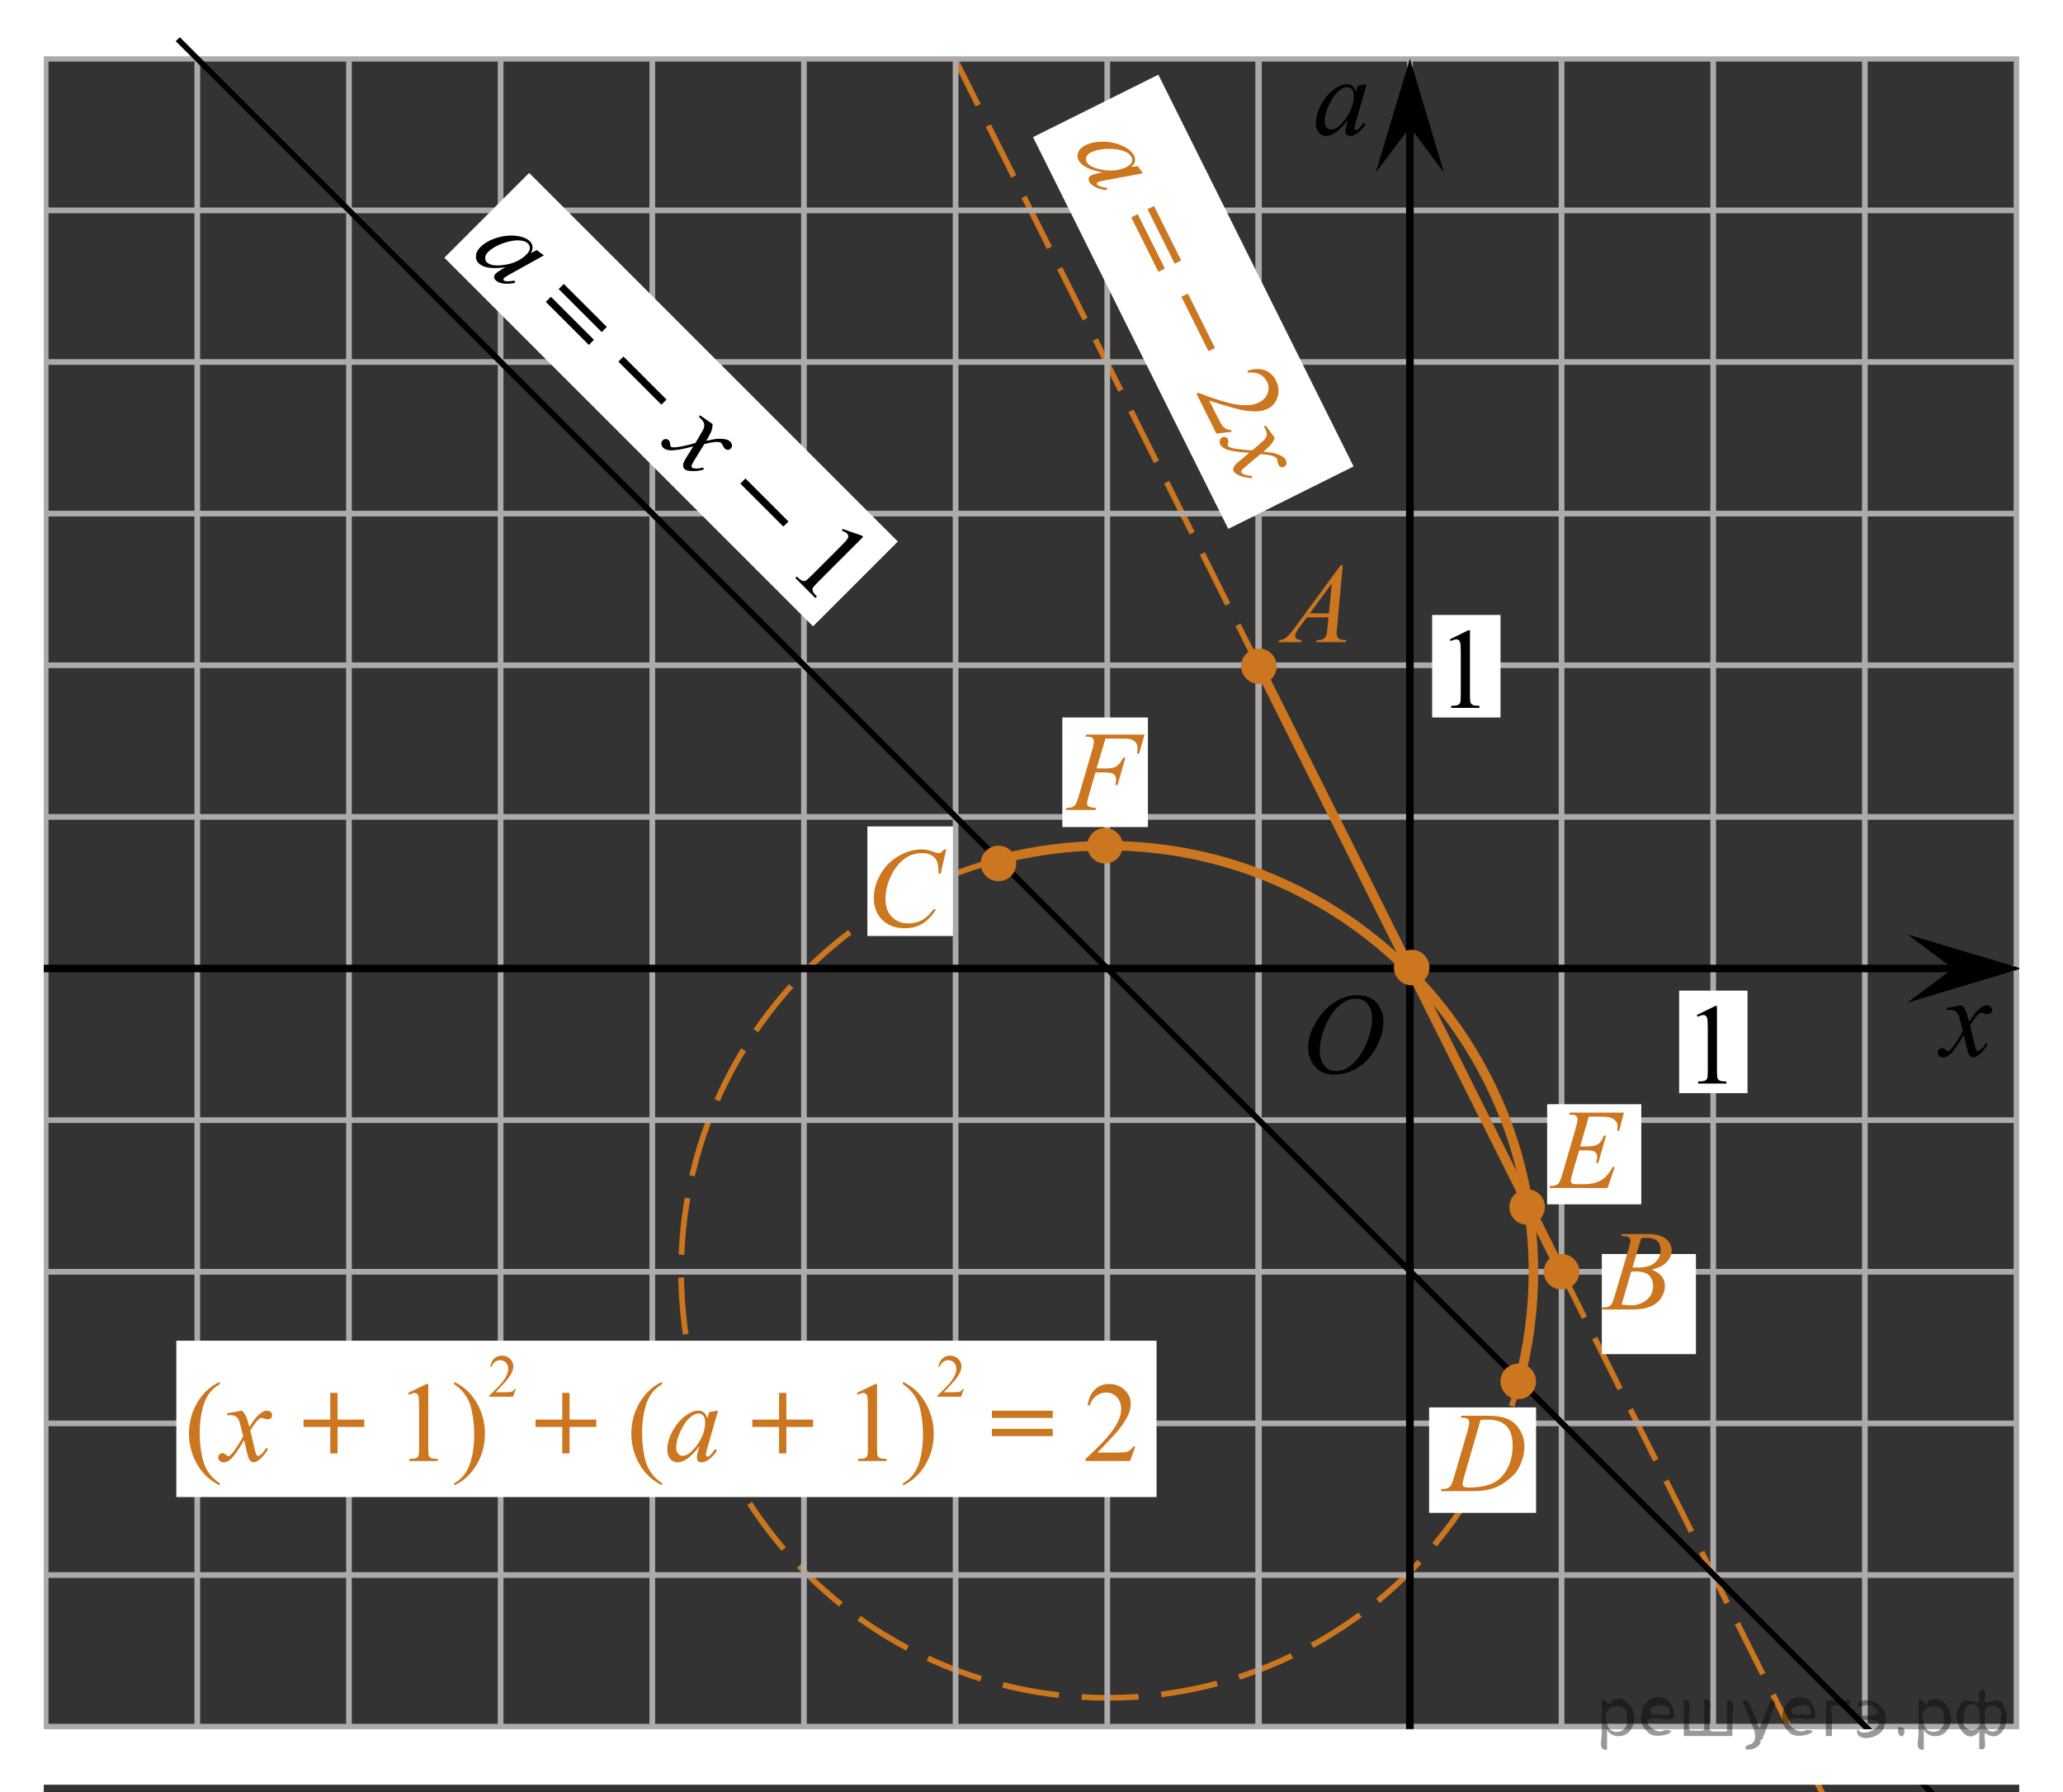 <?xml version="1.0" encoding="utf-8"?>
<!-- Generator: Adobe Illustrator 16.0.0, SVG Export Plug-In . SVG Version: 6.00 Build 0)  -->
<!DOCTYPE svg PUBLIC "-//W3C//DTD SVG 1.1//EN" "http://www.w3.org/Graphics/SVG/1.1/DTD/svg11.dtd">
<svg version="1.1" id="Слой_1" xmlns="http://www.w3.org/2000/svg" xmlns:xlink="http://www.w3.org/1999/xlink" x="0px" y="0px"
	 width="271.606px" height="235.997px" viewBox="55.722 -26.196 271.606 235.997"
	 enable-background="new 55.722 -26.196 271.606 235.997" xml:space="preserve">
<rect x="55.722" y="-26.196" width="271.606" height="235.997" fill="#333333" stroke="none"/>
<circle fill="none" stroke="#CC761F" stroke-width="0.75" stroke-miterlimit="10" stroke-dasharray="7.5,3" cx="201.5" cy="141.272" r="56.106"/>
<line fill="none" stroke="#CC761F" stroke-width="0.75" stroke-miterlimit="10" stroke-dasharray="7.5,3" x1="171.754" y1="-37.835" x2="310.932" y2="240.51"/>
<g>
	<g>
		<line fill="none" stroke="#ADAAAA" stroke-width="0.75" stroke-miterlimit="10" x1="-1.1" y1="-18.462" x2="446.6" y2="-18.462"/>
		<line fill="none" stroke="#ADAAAA" stroke-width="0.75" stroke-miterlimit="10" x1="-1.1" y1="1.505" x2="446.6" y2="1.505"/>
		<line fill="none" stroke="#ADAAAA" stroke-width="0.75" stroke-miterlimit="10" x1="-1.1" y1="21.473" x2="446.6" y2="21.473"/>
		<line fill="none" stroke="#ADAAAA" stroke-width="0.75" stroke-miterlimit="10" x1="-1.1" y1="41.438" x2="446.6" y2="41.438"/>
		<line fill="none" stroke="#ADAAAA" stroke-width="0.75" stroke-miterlimit="10" x1="-1.1" y1="61.404" x2="446.6" y2="61.404"/>
		<line fill="none" stroke="#ADAAAA" stroke-width="0.75" stroke-miterlimit="10" x1="-1.1" y1="81.372" x2="446.6" y2="81.372"/>
		<line fill="none" stroke="#ADAAAA" stroke-width="0.75" stroke-miterlimit="10" x1="-1.1" y1="101.337" x2="446.6" y2="101.337"/>
		<line fill="none" stroke="#ADAAAA" stroke-width="0.75" stroke-miterlimit="10" x1="-1.1" y1="121.306" x2="446.6" y2="121.306"/>
		<line fill="none" stroke="#ADAAAA" stroke-width="0.75" stroke-miterlimit="10" x1="-1.1" y1="141.272" x2="446.6" y2="141.272"/>
		<line fill="none" stroke="#ADAAAA" stroke-width="0.75" stroke-miterlimit="10" x1="-1.1" y1="161.237" x2="446.6" y2="161.237"/>
		<line fill="none" stroke="#ADAAAA" stroke-width="0.75" stroke-miterlimit="10" x1="-1.1" y1="181.206" x2="446.6" y2="181.206"/>
		<line fill="none" stroke="#ADAAAA" stroke-width="0.75" stroke-miterlimit="10" x1="-1.1" y1="201.17" x2="446.6" y2="201.17"/>
	</g>
	<g>
		<line fill="none" stroke="#ADAAAA" stroke-width="0.75" stroke-miterlimit="10" x1="1.834" y1="207.72" x2="1.834" y2="-23.962"/>
		<line fill="none" stroke="#ADAAAA" stroke-width="0.75" stroke-miterlimit="10" x1="21.8" y1="207.72" x2="21.8" y2="-23.962"/>
		
			<line fill="none" stroke="#ADAAAA" stroke-width="0.75" stroke-miterlimit="10" x1="41.768" y1="207.72" x2="41.768" y2="-23.962"/>
		
			<line fill="none" stroke="#ADAAAA" stroke-width="0.75" stroke-miterlimit="10" x1="61.733" y1="207.72" x2="61.733" y2="-23.962"/>
		
			<line fill="none" stroke="#ADAAAA" stroke-width="0.75" stroke-miterlimit="10" x1="81.699" y1="207.72" x2="81.699" y2="-23.962"/>
		
			<line fill="none" stroke="#ADAAAA" stroke-width="0.75" stroke-miterlimit="10" x1="101.667" y1="207.72" x2="101.667" y2="-23.962"/>
		
			<line fill="none" stroke="#ADAAAA" stroke-width="0.75" stroke-miterlimit="10" x1="121.633" y1="207.72" x2="121.633" y2="-23.962"/>
		
			<line fill="none" stroke="#ADAAAA" stroke-width="0.75" stroke-miterlimit="10" x1="141.601" y1="207.72" x2="141.601" y2="-23.962"/>
		
			<line fill="none" stroke="#ADAAAA" stroke-width="0.75" stroke-miterlimit="10" x1="161.566" y1="207.72" x2="161.566" y2="-23.962"/>
		
			<line fill="none" stroke="#ADAAAA" stroke-width="0.75" stroke-miterlimit="10" x1="181.532" y1="207.72" x2="181.532" y2="-23.962"/>
		<line fill="none" stroke="#ADAAAA" stroke-width="0.75" stroke-miterlimit="10" x1="201.5" y1="207.72" x2="201.5" y2="-23.962"/>
		
			<line fill="none" stroke="#ADAAAA" stroke-width="0.75" stroke-miterlimit="10" x1="221.467" y1="207.72" x2="221.467" y2="-23.962"/>
		<g>
			
				<line fill="none" stroke="#ADAAAA" stroke-width="0.75" stroke-miterlimit="10" x1="221.375" y1="208.368" x2="221.375" y2="-23.315"/>
			
				<line fill="none" stroke="#ADAAAA" stroke-width="0.75" stroke-miterlimit="10" x1="241.342" y1="208.368" x2="241.342" y2="-23.315"/>
			
				<line fill="none" stroke="#ADAAAA" stroke-width="0.75" stroke-miterlimit="10" x1="261.311" y1="208.368" x2="261.311" y2="-23.315"/>
			
				<line fill="none" stroke="#ADAAAA" stroke-width="0.75" stroke-miterlimit="10" x1="281.275" y1="208.368" x2="281.275" y2="-23.315"/>
			
				<line fill="none" stroke="#ADAAAA" stroke-width="0.75" stroke-miterlimit="10" x1="301.241" y1="208.368" x2="301.241" y2="-23.315"/>
			
				<line fill="none" stroke="#ADAAAA" stroke-width="0.75" stroke-miterlimit="10" x1="321.209" y1="208.368" x2="321.209" y2="-23.315"/>
			
				<line fill="none" stroke="#ADAAAA" stroke-width="0.75" stroke-miterlimit="10" x1="341.176" y1="208.368" x2="341.176" y2="-23.315"/>
			
				<line fill="none" stroke="#ADAAAA" stroke-width="0.75" stroke-miterlimit="10" x1="361.141" y1="208.368" x2="361.141" y2="-23.315"/>
			
				<line fill="none" stroke="#ADAAAA" stroke-width="0.75" stroke-miterlimit="10" x1="381.11" y1="208.368" x2="381.11" y2="-23.315"/>
			
				<line fill="none" stroke="#ADAAAA" stroke-width="0.75" stroke-miterlimit="10" x1="401.077" y1="208.368" x2="401.077" y2="-23.315"/>
			
				<line fill="none" stroke="#ADAAAA" stroke-width="0.75" stroke-miterlimit="10" x1="421.043" y1="208.368" x2="421.043" y2="-23.315"/>
			
				<line fill="none" stroke="#ADAAAA" stroke-width="0.75" stroke-miterlimit="10" x1="441.008" y1="208.368" x2="441.008" y2="-23.315"/>
		</g>
	</g>
</g>
<rect x="259.413" y="119.208" fill="#FFFFFF" width="12.393" height="13.183"/>
<line fill="none" stroke="#000000" stroke-miterlimit="10" x1="1.65" y1="101.337" x2="313.333" y2="101.337"/>
<line fill="none" stroke="#000000" stroke-miterlimit="10" x1="241.342" y1="201.502" x2="241.342" y2="-10.451"/>
<line fill="none" x1="-424.6" y1="109.143" x2="-424.233" y2="109.143"/>
<rect x="169.917" y="82.628" fill="#FFFFFF" width="11.272" height="14.43"/>
<rect x="183.966" y="4.338" transform="matrix(-0.446 -0.895 0.895 -0.446 295.597 210.029)" fill="#FFFFFF" width="57.635" height="18.434"/>
<rect x="244.271" y="54.781" fill="#FFFFFF" width="9" height="13.5"/>
<polygon points="312.84,101.337 306.834,96.837 321.846,101.337 306.834,105.837 "/>
<polygon points="241.342,-9.458 236.842,-3.453 241.342,-18.464 245.842,-3.453 "/>
<g>
	<g>
		<g>
			<g>
				<defs>
					<rect id="SVGID_1_" x="224.997" y="101.337" width="16.438" height="17.871"/>
				</defs>
				<clipPath id="SVGID_2_">
					<use xlink:href="#SVGID_1_"  overflow="visible"/>
				</clipPath>
				<g clip-path="url(#SVGID_2_)">
					<path d="M234.474,104.845c0.662,0,1.248,0.145,1.758,0.433c0.511,0.287,0.91,0.714,1.199,1.276s0.437,1.147,0.437,1.753
						c0,1.072-0.312,2.198-0.933,3.378c-0.621,1.18-1.433,2.078-2.433,2.697c-1,0.62-2.035,0.932-3.104,0.932
						c-0.771,0-1.414-0.172-1.933-0.515c-0.518-0.342-0.899-0.793-1.147-1.354c-0.248-0.562-0.371-1.104-0.371-1.633
						c0-0.937,0.228-1.858,0.675-2.771c0.446-0.913,0.982-1.676,1.605-2.289c0.623-0.612,1.288-1.084,1.993-1.414
						C232.929,105.01,233.679,104.845,234.474,104.845z M234.224,105.318c-0.49,0-0.972,0.122-1.438,0.366
						c-0.466,0.244-0.934,0.643-1.395,1.195c-0.461,0.554-0.876,1.279-1.244,2.176c-0.451,1.104-0.677,2.145-0.677,3.123
						c0,0.698,0.179,1.317,0.536,1.856c0.358,0.539,0.908,0.81,1.646,0.81c0.446,0,0.887-0.111,1.313-0.332
						c0.43-0.223,0.875-0.602,1.343-1.138c0.584-0.675,1.073-1.535,1.476-2.581c0.396-1.046,0.596-2.021,0.596-2.928
						c0-0.669-0.18-1.262-0.537-1.776C235.483,105.576,234.944,105.318,234.224,105.318z"/>
				</g>
			</g>
		</g>
	</g>
</g>
<rect x="243.872" y="159.131" fill="#FFFFFF" width="14.084" height="13.887"/>
<g>
	<g>
		<g>
			<g>
				<defs>
					<rect id="SVGID_3_" x="243.991" y="53.286" width="9.53" height="16.49"/>
				</defs>
				<clipPath id="SVGID_4_">
					<use xlink:href="#SVGID_3_"  overflow="visible"/>
				</clipPath>
				<g clip-path="url(#SVGID_4_)">
					<path d="M246.597,57.997l2.412-1.188h0.241v8.452c0,0.561,0.023,0.911,0.07,1.048c0.045,0.138,0.144,0.244,0.289,0.317
						c0.145,0.072,0.44,0.114,0.891,0.125v0.271h-3.729v-0.27c0.47-0.012,0.771-0.053,0.906-0.122
						c0.138-0.071,0.229-0.167,0.285-0.288c0.053-0.121,0.079-0.481,0.079-1.082v-5.403c0-0.729-0.022-1.196-0.071-1.403
						c-0.035-0.155-0.099-0.271-0.188-0.347c-0.09-0.076-0.197-0.111-0.326-0.111c-0.18,0-0.432,0.077-0.752,0.229L246.597,57.997z"
						/>
				</g>
			</g>
		</g>
	</g>
</g>
<g>
	<g>
		<g>
			<g>
				<defs>
					<rect id="SVGID_5_" x="308.161" y="103.246" width="12.359" height="13.73"/>
				</defs>
				<clipPath id="SVGID_6_">
					<use xlink:href="#SVGID_5_"  overflow="visible"/>
				</clipPath>
				<g clip-path="url(#SVGID_6_)">
					<path d="M313.995,106.19c0.24,0.256,0.422,0.512,0.545,0.768c0.09,0.179,0.234,0.644,0.436,1.396l0.65-0.976
						c0.172-0.233,0.381-0.461,0.627-0.675c0.246-0.214,0.461-0.357,0.648-0.438c0.115-0.051,0.248-0.074,0.391-0.074
						c0.213,0,0.381,0.057,0.506,0.17c0.125,0.113,0.189,0.251,0.189,0.413c0,0.187-0.037,0.313-0.109,0.384
						c-0.139,0.123-0.295,0.187-0.473,0.187c-0.105,0-0.215-0.022-0.332-0.066c-0.23-0.079-0.391-0.118-0.465-0.118
						c-0.117,0-0.262,0.068-0.424,0.206c-0.307,0.256-0.67,0.75-1.092,1.482l0.605,2.538c0.094,0.389,0.172,0.619,0.234,0.695
						c0.064,0.076,0.129,0.113,0.191,0.113c0.104,0,0.225-0.057,0.363-0.17c0.27-0.227,0.5-0.521,0.689-0.885l0.258,0.133
						c-0.311,0.58-0.699,1.063-1.182,1.445c-0.27,0.217-0.498,0.322-0.686,0.322c-0.275,0-0.494-0.152-0.656-0.465
						c-0.105-0.189-0.318-1.018-0.645-2.477c-0.768,1.333-1.381,2.188-1.844,2.573c-0.301,0.244-0.59,0.367-0.871,0.367
						c-0.195,0-0.375-0.068-0.539-0.213c-0.115-0.105-0.176-0.254-0.176-0.436c0-0.162,0.055-0.297,0.162-0.406
						c0.107-0.107,0.24-0.162,0.398-0.162c0.152,0,0.32,0.08,0.502,0.236c0.127,0.111,0.227,0.17,0.295,0.17
						c0.059,0,0.135-0.039,0.229-0.117c0.23-0.188,0.545-0.59,0.943-1.211c0.395-0.619,0.66-1.066,0.783-1.341
						c-0.309-1.195-0.475-1.827-0.494-1.896c-0.113-0.317-0.266-0.546-0.443-0.679c-0.182-0.133-0.449-0.199-0.805-0.199
						c-0.113,0-0.242,0.005-0.395,0.017v-0.268L313.995,106.19z"/>
				</g>
			</g>
		</g>
	</g>
</g>
<rect x="55.722" y="-31.472" fill="#FFFFFF" width="5.762" height="241.273"/>
<rect x="321.565" y="-28.833" fill="#FFFFFF" width="5.764" height="241.273"/>
<rect x="13.813" y="-26.196" fill="#FFFFFF" width="310.672" height="7.42"/>
<line fill="none" stroke="#000000" stroke-width="0.75" stroke-miterlimit="10" stroke-dasharray="7.5,3" x1="-97.802" y1="228.499" x2="-57.658" y2="228.499"/>
<line fill="none" stroke="#000000" stroke-width="0.75" stroke-miterlimit="10" x1="333.661" y1="233.499" x2="109.275" y2="9.11"/>
<rect x="78.937" y="150.349" fill="#FFFFFF" width="129.05" height="20.588"/>
<line fill="none" stroke="#000000" stroke-width="0.75" stroke-miterlimit="10" x1="303.513" y1="203.35" x2="79.127" y2="-21.038"/>
<path fill="none" stroke="#CC761F" stroke-width="1.25" stroke-miterlimit="10" d="M187.176,87.01
	c4.573-1.204,9.374-1.845,14.324-1.845c30.986,0,56.106,25.12,56.106,56.106c0,4.951-0.642,9.752-1.846,14.325"/>
<circle fill="#CC761F" cx="255.61" cy="155.708" r="2.339"/>
<circle fill="#CC761F" cx="187.176" cy="87.504" r="2.339"/>
<line fill="none" stroke="#CC761F" stroke-width="1.25" stroke-miterlimit="10" x1="221.375" y1="61.404" x2="261.311" y2="141.272"/>
<circle fill="#CC761F" cx="261.311" cy="141.272" r="2.339"/>
<circle fill="#CC761F" cx="221.467" cy="61.531" r="2.339"/>
<circle fill="#CC761F" cx="241.575" cy="101.208" r="2.339"/>
<circle fill="#CC761F" cx="256.777" cy="132.74" r="2.339"/>
<rect x="276.791" y="104.249" fill="#FFFFFF" width="9" height="13.5"/>
<g>
	<g>
		<g>
			<g>
				<defs>
					<rect id="SVGID_7_" x="276.51" y="102.754" width="9.53" height="16.491"/>
				</defs>
				<clipPath id="SVGID_8_">
					<use xlink:href="#SVGID_7_"  overflow="visible"/>
				</clipPath>
				<g clip-path="url(#SVGID_8_)">
					<path d="M279.117,107.465l2.412-1.188h0.241v8.452c0,0.561,0.023,0.911,0.07,1.048c0.045,0.138,0.144,0.244,0.289,0.317
						c0.145,0.072,0.44,0.114,0.891,0.125v0.271h-3.729v-0.27c0.47-0.012,0.771-0.053,0.906-0.122
						c0.138-0.071,0.229-0.167,0.285-0.288c0.053-0.121,0.079-0.481,0.079-1.082v-5.403c0-0.729-0.022-1.196-0.071-1.403
						c-0.035-0.155-0.099-0.271-0.188-0.347c-0.09-0.076-0.197-0.111-0.326-0.111c-0.18,0-0.432,0.077-0.752,0.229L279.117,107.465z
						"/>
				</g>
			</g>
		</g>
	</g>
</g>
<g>
	<path d="M235.652-15.101l-1.429,4.966l-0.16,0.667c-0.016,0.063-0.022,0.117-0.022,0.161c0,0.078,0.024,0.146,0.073,0.205
		c0.039,0.044,0.088,0.066,0.146,0.066c0.063,0,0.146-0.039,0.249-0.117c0.19-0.142,0.444-0.435,0.762-0.879l0.249,0.176
		c-0.337,0.508-0.684,0.895-1.04,1.161c-0.356,0.266-0.687,0.399-0.989,0.399c-0.209,0-0.367-0.053-0.473-0.157
		c-0.104-0.105-0.156-0.258-0.156-0.458c0-0.239,0.053-0.554,0.16-0.945l0.154-0.549c-0.64,0.835-1.229,1.418-1.766,1.75
		c-0.385,0.239-0.764,0.359-1.135,0.359c-0.356,0-0.664-0.148-0.923-0.443c-0.259-0.295-0.388-0.702-0.388-1.219
		c0-0.776,0.232-1.595,0.699-2.458c0.466-0.861,1.059-1.551,1.775-2.069c0.563-0.41,1.092-0.615,1.59-0.615
		c0.298,0,0.545,0.078,0.744,0.234c0.197,0.156,0.348,0.415,0.449,0.776l0.264-0.835L235.652-15.101z M233.044-14.72
		c-0.313,0-0.645,0.146-0.996,0.439c-0.498,0.415-0.94,1.03-1.329,1.846s-0.582,1.553-0.582,2.212c0,0.332,0.082,0.595,0.248,0.788
		s0.357,0.289,0.572,0.289c0.531,0,1.11-0.393,1.735-1.179c0.835-1.045,1.253-2.117,1.253-3.215c0-0.415-0.081-0.715-0.242-0.901
		S233.323-14.72,233.044-14.72z"/>
</g>
<g>
	<path fill="#CC761F" d="M206.186-3.371l-5.082,0.938l-0.668,0.153c-0.063,0.015-0.115,0.032-0.154,0.052
		c-0.069,0.035-0.12,0.088-0.15,0.157c-0.021,0.055-0.02,0.108,0.007,0.16c0.028,0.057,0.099,0.114,0.216,0.171
		c0.211,0.107,0.586,0.204,1.127,0.289l-0.047,0.302c-0.605-0.074-1.106-0.212-1.504-0.412c-0.396-0.201-0.663-0.438-0.799-0.707
		c-0.094-0.188-0.116-0.353-0.069-0.494c0.048-0.141,0.16-0.256,0.34-0.345c0.214-0.106,0.52-0.198,0.918-0.278l0.56-0.106
		c-1.033-0.199-1.818-0.466-2.354-0.799c-0.387-0.238-0.663-0.523-0.828-0.855c-0.159-0.319-0.164-0.66-0.016-1.023
		c0.149-0.363,0.455-0.661,0.918-0.892c0.695-0.347,1.531-0.504,2.512-0.471c0.979,0.033,1.859,0.255,2.645,0.666
		c0.617,0.319,1.037,0.703,1.26,1.148c0.133,0.267,0.172,0.522,0.122,0.77c-0.053,0.246-0.218,0.496-0.495,0.75l0.866-0.138
		L206.186-3.371z M204.682-5.534c-0.14-0.28-0.419-0.513-0.838-0.696c-0.595-0.26-1.343-0.382-2.245-0.366
		c-0.903,0.018-1.649,0.172-2.24,0.466c-0.298,0.148-0.494,0.339-0.594,0.574c-0.098,0.234-0.099,0.448-0.003,0.641
		c0.237,0.476,0.847,0.819,1.83,1.027c1.307,0.281,2.452,0.177,3.436-0.313c0.371-0.186,0.604-0.392,0.698-0.618
		C204.82-5.047,204.806-5.286,204.682-5.534z"/>
	<path fill="#CC761F" d="M207.653,0.93l3.576,7.171l-0.853,0.425l-3.575-7.171L207.653,0.93z M205.51,1.999l3.575,7.171
		l-0.853,0.426l-3.576-7.172L205.51,1.999z"/>
	
		<rect x="209.423" y="15.791" transform="matrix(-0.446 -0.895 0.895 -0.446 294.101 214.532)" fill="#CC761F" width="8.013" height="0.953"/>
	<path fill="#CC761F" d="M217.886,30.667l-2.021,0.23l-2.615-5.243l0.243-0.121c2.175,0.841,3.866,1.354,5.071,1.539
		s2.178,0.093,2.916-0.274c0.563-0.281,0.94-0.686,1.131-1.212s0.166-1.029-0.073-1.509c-0.219-0.438-0.542-0.767-0.97-0.987
		c-0.43-0.22-0.933-0.289-1.508-0.209l-0.121-0.243c0.861-0.294,1.623-0.321,2.281-0.086c0.657,0.237,1.155,0.694,1.493,1.372
		c0.359,0.721,0.428,1.438,0.205,2.151c-0.222,0.715-0.647,1.228-1.277,1.541c-0.45,0.225-0.952,0.344-1.507,0.359
		c-0.869,0.029-1.88-0.121-3.033-0.452c-1.73-0.495-2.786-0.818-3.166-0.966l1.156,2.318c0.236,0.473,0.418,0.795,0.548,0.969
		c0.13,0.172,0.286,0.308,0.47,0.408c0.184,0.098,0.402,0.156,0.656,0.172L217.886,30.667z"/>
	<path fill="#CC761F" d="M223.545,31.447c-0.121,0.328-0.268,0.604-0.439,0.826c-0.118,0.156-0.467,0.491-1.047,1.004l1.153,0.146
		c0.286,0.048,0.579,0.134,0.878,0.259c0.299,0.122,0.523,0.25,0.677,0.382c0.097,0.083,0.177,0.188,0.239,0.314
		c0.094,0.188,0.117,0.362,0.073,0.524c-0.045,0.161-0.14,0.277-0.284,0.35c-0.166,0.083-0.296,0.106-0.39,0.072
		c-0.171-0.068-0.294-0.181-0.372-0.338c-0.047-0.093-0.076-0.2-0.089-0.324c-0.032-0.241-0.066-0.396-0.101-0.465
		c-0.053-0.105-0.177-0.2-0.37-0.283c-0.362-0.157-0.964-0.262-1.801-0.313l-1.987,1.662c-0.305,0.255-0.476,0.428-0.515,0.519
		c-0.04,0.091-0.046,0.164-0.018,0.222c0.046,0.091,0.149,0.173,0.312,0.246c0.32,0.14,0.686,0.215,1.094,0.223l-0.004,0.289
		c-0.652-0.019-1.256-0.154-1.808-0.408c-0.312-0.145-0.51-0.3-0.592-0.466c-0.123-0.245-0.081-0.508,0.121-0.789
		c0.126-0.178,0.766-0.732,1.919-1.668c-1.524-0.092-2.56-0.259-3.105-0.499c-0.352-0.158-0.589-0.361-0.713-0.609
		c-0.087-0.175-0.103-0.366-0.048-0.574c0.043-0.152,0.146-0.269,0.308-0.35c0.145-0.071,0.288-0.084,0.432-0.035
		c0.145,0.048,0.252,0.142,0.322,0.281c0.069,0.141,0.072,0.324,0.013,0.551c-0.045,0.164-0.052,0.276-0.021,0.337
		c0.025,0.053,0.095,0.103,0.205,0.15c0.27,0.123,0.768,0.225,1.494,0.303c0.727,0.081,1.24,0.113,1.54,0.102
		c0.926-0.801,1.414-1.227,1.465-1.279c0.233-0.242,0.369-0.473,0.407-0.694c0.036-0.22-0.022-0.487-0.18-0.802
		c-0.051-0.102-0.112-0.215-0.187-0.342l0.236-0.117L223.545,31.447z"/>
</g>
<rect x="109.735" y="18.512" transform="matrix(-0.707 -0.707 0.707 -0.707 227.258 146.95)" fill="#FFFFFF" width="68.655" height="15.793"/>
<g>
	<path d="M127.333,7.436l-4.522,2.502l-0.585,0.357c-0.055,0.034-0.098,0.067-0.129,0.099c-0.055,0.055-0.086,0.121-0.093,0.196
		c-0.003,0.059,0.016,0.108,0.057,0.149c0.045,0.045,0.131,0.077,0.259,0.094c0.234,0.035,0.621,0.008,1.16-0.083l0.052,0.301
		c-0.598,0.121-1.116,0.149-1.556,0.085c-0.441-0.063-0.768-0.202-0.982-0.416c-0.148-0.148-0.223-0.298-0.223-0.445
		c0-0.149,0.071-0.293,0.213-0.436c0.169-0.169,0.429-0.354,0.782-0.555l0.497-0.279c-1.043,0.139-1.872,0.135-2.486-0.011
		c-0.442-0.103-0.794-0.286-1.057-0.548c-0.252-0.252-0.365-0.574-0.339-0.967c0.026-0.392,0.222-0.77,0.587-1.136
		c0.55-0.55,1.293-0.964,2.232-1.244c0.939-0.278,1.845-0.349,2.72-0.207c0.687,0.106,1.206,0.337,1.559,0.688
		c0.211,0.211,0.329,0.441,0.36,0.691c0.028,0.251-0.049,0.541-0.231,0.868l0.777-0.404L127.333,7.436z M125.219,5.862
		c-0.221-0.222-0.56-0.353-1.016-0.394c-0.646-0.059-1.394,0.064-2.245,0.365c-0.852,0.303-1.51,0.686-1.977,1.152
		c-0.235,0.235-0.361,0.479-0.381,0.732c-0.018,0.254,0.048,0.457,0.2,0.609c0.376,0.376,1.063,0.508,2.062,0.393
		c1.329-0.147,2.381-0.611,3.159-1.388c0.293-0.294,0.449-0.562,0.466-0.808C125.504,6.281,125.417,6.058,125.219,5.862z"/>
	<path d="M129.948,11.191l5.666,5.666l-0.674,0.673l-5.666-5.665L129.948,11.191z M128.254,12.884l5.666,5.666l-0.674,0.674
		l-5.666-5.666L128.254,12.884z"/>
	
		<rect x="136.285" y="23.425" transform="matrix(-0.707 -0.707 0.707 -0.707 222.591 140.004)" width="8.013" height="0.953"/>
	<path d="M149.54,29.643c-0.011,0.35-0.063,0.657-0.154,0.923c-0.063,0.187-0.287,0.615-0.675,1.284l1.14-0.228
		c0.287-0.045,0.592-0.057,0.914-0.033c0.322,0.021,0.576,0.07,0.764,0.147c0.117,0.048,0.227,0.122,0.327,0.222
		c0.148,0.148,0.227,0.307,0.235,0.475c0.008,0.167-0.045,0.309-0.158,0.422c-0.131,0.131-0.248,0.195-0.347,0.192
		c-0.184-0.012-0.337-0.079-0.46-0.202c-0.074-0.074-0.137-0.166-0.188-0.28c-0.107-0.218-0.189-0.354-0.244-0.409
		c-0.082-0.082-0.229-0.133-0.439-0.15c-0.395-0.035-0.997,0.058-1.808,0.274l-1.356,2.206c-0.208,0.339-0.316,0.557-0.324,0.655
		c-0.009,0.099,0.009,0.171,0.054,0.216c0.073,0.072,0.196,0.117,0.374,0.135c0.348,0.03,0.719-0.014,1.107-0.136l0.088,0.274
		c-0.624,0.19-1.238,0.252-1.844,0.188c-0.342-0.039-0.578-0.123-0.709-0.254c-0.193-0.193-0.238-0.457-0.135-0.787
		c0.063-0.208,0.492-0.938,1.289-2.191c-1.475,0.398-2.508,0.568-3.102,0.512c-0.384-0.037-0.674-0.154-0.87-0.351
		c-0.138-0.138-0.214-0.315-0.228-0.529c-0.008-0.157,0.053-0.302,0.182-0.429c0.113-0.114,0.246-0.172,0.397-0.171
		c0.152,0,0.284,0.055,0.395,0.165s0.173,0.283,0.187,0.518c0.01,0.17,0.039,0.278,0.088,0.326c0.041,0.042,0.122,0.067,0.242,0.078
		c0.295,0.031,0.799-0.03,1.513-0.187c0.716-0.155,1.212-0.286,1.493-0.394c0.623-1.053,0.951-1.611,0.982-1.678
		c0.146-0.304,0.201-0.566,0.166-0.787s-0.176-0.455-0.424-0.704c-0.08-0.08-0.175-0.168-0.285-0.265l0.186-0.186L149.54,29.643z"/>
	
		<rect x="152.341" y="39.481" transform="matrix(-0.707 -0.707 0.707 -0.707 238.647 178.766)" width="8.013" height="0.953"/>
	<path d="M166.645,43.457l2.544,0.875l0.171,0.17l-5.932,5.932c-0.393,0.393-0.621,0.654-0.684,0.783
		c-0.066,0.131-0.071,0.272-0.02,0.428s0.232,0.396,0.544,0.72l-0.192,0.192l-2.641-2.642l0.191-0.192
		c0.338,0.326,0.581,0.511,0.728,0.558c0.147,0.046,0.28,0.046,0.403-0.001c0.123-0.046,0.396-0.279,0.816-0.7l3.791-3.791
		c0.512-0.511,0.822-0.857,0.933-1.037c0.086-0.134,0.123-0.26,0.111-0.375c-0.013-0.116-0.063-0.218-0.153-0.308
		c-0.128-0.128-0.359-0.252-0.693-0.373L166.645,43.457z"/>
</g>
<g>
	<path fill="#CC761F" d="M84.645,169.125v0.271c-0.737-0.371-1.353-0.806-1.846-1.304c-0.703-0.708-1.245-1.543-1.626-2.505
		s-0.571-1.96-0.571-2.995c0-1.514,0.374-2.895,1.121-4.143c0.747-1.247,1.721-2.14,2.922-2.677v0.308
		c-0.601,0.332-1.094,0.786-1.479,1.362s-0.674,1.307-0.864,2.19s-0.286,1.807-0.286,2.768c0,1.046,0.081,1.995,0.242,2.85
		c0.127,0.674,0.281,1.215,0.461,1.622c0.181,0.408,0.423,0.8,0.729,1.176C83.752,168.423,84.152,168.782,84.645,169.125z"/>
	<path fill="#CC761F" d="M87.582,159.558c0.239,0.255,0.42,0.509,0.542,0.762c0.088,0.176,0.232,0.638,0.432,1.385l0.645-0.967
		c0.171-0.234,0.378-0.458,0.623-0.67c0.244-0.213,0.459-0.357,0.645-0.436c0.117-0.049,0.247-0.074,0.388-0.074
		c0.21,0,0.377,0.057,0.502,0.169c0.124,0.112,0.187,0.249,0.187,0.41c0,0.186-0.037,0.313-0.11,0.381
		c-0.137,0.122-0.293,0.183-0.469,0.183c-0.103,0-0.212-0.021-0.33-0.065c-0.229-0.078-0.383-0.117-0.461-0.117
		c-0.117,0-0.256,0.068-0.417,0.205c-0.303,0.254-0.664,0.745-1.084,1.472l0.601,2.52c0.093,0.387,0.171,0.617,0.234,0.692
		c0.063,0.076,0.127,0.114,0.19,0.114c0.103,0,0.222-0.057,0.359-0.169c0.269-0.225,0.498-0.518,0.688-0.879l0.256,0.132
		c-0.308,0.576-0.698,1.055-1.172,1.436c-0.269,0.215-0.496,0.322-0.681,0.322c-0.273,0-0.491-0.154-0.652-0.461
		c-0.103-0.191-0.315-1.012-0.637-2.461c-0.762,1.323-1.372,2.175-1.831,2.556c-0.298,0.244-0.586,0.366-0.864,0.366
		c-0.195,0-0.374-0.071-0.535-0.213c-0.117-0.106-0.176-0.251-0.176-0.432c0-0.161,0.054-0.295,0.161-0.402s0.239-0.162,0.396-0.162
		s0.322,0.079,0.498,0.234c0.127,0.113,0.225,0.169,0.293,0.169c0.059,0,0.134-0.039,0.227-0.117
		c0.229-0.186,0.542-0.586,0.938-1.201s0.654-1.06,0.776-1.333c-0.303-1.187-0.466-1.813-0.491-1.883
		c-0.112-0.316-0.259-0.541-0.439-0.674c-0.181-0.131-0.447-0.197-0.798-0.197c-0.112,0-0.242,0.005-0.388,0.015v-0.264
		L87.582,159.558z"/>
	<path fill="#CC761F" d="M95.682,160.738h3.523v-3.516h0.959v3.516h3.523v0.967h-3.523v3.486h-0.959v-3.486h-3.523V160.738z"/>
	<path fill="#CC761F" d="M109.445,157.23l2.417-1.18h0.241v8.387c0,0.557,0.023,0.903,0.07,1.039
		c0.046,0.138,0.143,0.242,0.289,0.315s0.444,0.115,0.894,0.124v0.271h-3.735v-0.271c0.469-0.009,0.771-0.05,0.908-0.12
		c0.137-0.071,0.231-0.166,0.285-0.286c0.054-0.119,0.081-0.477,0.081-1.072v-5.361c0-0.723-0.024-1.188-0.073-1.393
		c-0.034-0.155-0.097-0.271-0.187-0.344c-0.091-0.073-0.199-0.109-0.326-0.109c-0.181,0-0.433,0.075-0.755,0.227L109.445,157.23z"/>
	<path fill="#CC761F" d="M115.524,156.08v-0.308c0.742,0.366,1.359,0.798,1.853,1.296c0.698,0.714,1.238,1.55,1.619,2.509
		c0.381,0.96,0.571,1.96,0.571,2.999c0,1.515-0.372,2.895-1.117,4.143c-0.744,1.247-1.72,2.14-2.926,2.677v-0.271
		c0.601-0.338,1.095-0.793,1.483-1.366c0.388-0.574,0.676-1.304,0.864-2.19c0.188-0.886,0.282-1.81,0.282-2.771
		c0-1.041-0.081-1.99-0.242-2.85c-0.122-0.674-0.274-1.213-0.458-1.619c-0.183-0.404-0.426-0.795-0.729-1.172
		C116.422,156.781,116.022,156.421,115.524,156.08z"/>
	<path fill="#CC761F" d="M126.225,160.738h3.523v-3.516h0.959v3.516h3.523v0.967h-3.523v3.486h-0.959v-3.486h-3.523V160.738z"/>
	<path fill="#CC761F" d="M142.887,169.125v0.271c-0.737-0.371-1.353-0.806-1.846-1.304c-0.703-0.708-1.245-1.543-1.626-2.505
		s-0.571-1.96-0.571-2.995c0-1.514,0.373-2.895,1.121-4.143c0.746-1.247,1.721-2.14,2.922-2.677v0.308
		c-0.601,0.332-1.094,0.786-1.479,1.362s-0.674,1.307-0.864,2.19s-0.285,1.807-0.285,2.768c0,1.046,0.08,1.995,0.241,2.85
		c0.127,0.674,0.28,1.215,0.462,1.622c0.18,0.408,0.423,0.8,0.729,1.176C141.995,168.423,142.394,168.782,142.887,169.125z"/>
	<path fill="#CC761F" d="M150.264,159.558l-1.429,4.967l-0.161,0.666c-0.015,0.063-0.021,0.117-0.021,0.161
		c0,0.078,0.023,0.146,0.072,0.205c0.039,0.044,0.088,0.065,0.146,0.065c0.063,0,0.146-0.038,0.25-0.117
		c0.189-0.141,0.443-0.434,0.762-0.879l0.248,0.176c-0.336,0.509-0.684,0.896-1.039,1.161c-0.357,0.267-0.687,0.399-0.989,0.399
		c-0.21,0-0.367-0.053-0.473-0.157c-0.104-0.105-0.157-0.258-0.157-0.458c0-0.239,0.054-0.554,0.161-0.945l0.153-0.549
		c-0.64,0.835-1.228,1.419-1.765,1.75c-0.386,0.239-0.765,0.359-1.136,0.359c-0.356,0-0.664-0.147-0.922-0.443
		c-0.26-0.295-0.389-0.701-0.389-1.219c0-0.777,0.233-1.596,0.699-2.458c0.467-0.861,1.059-1.551,1.776-2.069
		c0.562-0.41,1.091-0.615,1.589-0.615c0.298,0,0.546,0.079,0.744,0.234c0.197,0.157,0.348,0.416,0.45,0.777l0.264-0.836
		L150.264,159.558z M147.657,159.939c-0.313,0-0.645,0.146-0.996,0.439c-0.498,0.416-0.941,1.031-1.33,1.846
		c-0.388,0.816-0.582,1.553-0.582,2.213c0,0.332,0.083,0.594,0.249,0.787c0.166,0.192,0.356,0.289,0.571,0.289
		c0.532,0,1.11-0.393,1.736-1.18c0.834-1.044,1.252-2.116,1.252-3.215c0-0.415-0.08-0.715-0.242-0.9
		C148.155,160.033,147.934,159.939,147.657,159.939z"/>
	<path fill="#CC761F" d="M154.768,160.738h3.523v-3.516h0.959v3.516h3.523v0.967h-3.523v3.486h-0.959v-3.486h-3.523V160.738z"/>
	<path fill="#CC761F" d="M168.53,157.23l2.417-1.18h0.241v8.387c0,0.557,0.023,0.903,0.07,1.039
		c0.046,0.138,0.143,0.242,0.289,0.315s0.444,0.115,0.894,0.124v0.271h-3.735v-0.271c0.469-0.009,0.771-0.05,0.908-0.12
		c0.137-0.071,0.231-0.166,0.285-0.286c0.054-0.119,0.081-0.477,0.081-1.072v-5.361c0-0.723-0.024-1.188-0.073-1.393
		c-0.034-0.155-0.097-0.271-0.187-0.344c-0.091-0.073-0.199-0.109-0.326-0.109c-0.181,0-0.433,0.075-0.755,0.227L168.53,157.23z"/>
	<path fill="#CC761F" d="M174.609,156.08v-0.308c0.742,0.366,1.359,0.798,1.853,1.296c0.698,0.714,1.238,1.55,1.619,2.509
		c0.381,0.96,0.571,1.96,0.571,2.999c0,1.515-0.372,2.895-1.117,4.143c-0.744,1.247-1.72,2.14-2.926,2.677v-0.271
		c0.601-0.338,1.095-0.793,1.483-1.366c0.388-0.574,0.676-1.304,0.864-2.19c0.188-0.886,0.282-1.81,0.282-2.771
		c0-1.041-0.081-1.99-0.242-2.85c-0.122-0.674-0.274-1.213-0.458-1.619c-0.183-0.404-0.426-0.795-0.729-1.172
		C175.507,156.781,175.107,156.421,174.609,156.08z"/>
	<path fill="#CC761F" d="M186.31,159.566h8.013v0.952h-8.013V159.566z M186.31,161.96h8.013v0.953h-8.013V161.96z"/>
	<path fill="#CC761F" d="M205.192,164.275l-0.695,1.912h-5.859v-0.271c1.724-1.571,2.938-2.855,3.641-3.852s1.055-1.907,1.055-2.732
		c0-0.63-0.193-1.147-0.579-1.553s-0.848-0.607-1.384-0.607c-0.489,0-0.927,0.143-1.315,0.428c-0.388,0.286-0.675,0.705-0.86,1.256
		h-0.271c0.122-0.902,0.437-1.596,0.941-2.08c0.506-0.482,1.137-0.725,1.894-0.725c0.806,0,1.479,0.259,2.018,0.776
		c0.54,0.518,0.81,1.128,0.81,1.831c0,0.503-0.117,1.006-0.352,1.509c-0.361,0.791-0.947,1.629-1.758,2.513
		c-1.216,1.328-1.976,2.129-2.277,2.402h2.592c0.527,0,0.897-0.02,1.11-0.059c0.212-0.039,0.403-0.119,0.575-0.238
		c0.17-0.12,0.319-0.289,0.446-0.51H205.192z"/>
	<path fill="#CC761F" d="M123.625,156.703l-0.371,1.02h-3.125v-0.145c0.919-0.839,1.566-1.523,1.941-2.055s0.563-1.017,0.563-1.457
		c0-0.336-0.103-0.612-0.309-0.828s-0.452-0.324-0.738-0.324c-0.261,0-0.494,0.076-0.701,0.229s-0.36,0.376-0.459,0.67h-0.145
		c0.065-0.481,0.232-0.852,0.502-1.109s0.606-0.387,1.01-0.387c0.43,0,0.788,0.138,1.076,0.414s0.432,0.602,0.432,0.977
		c0,0.269-0.063,0.536-0.188,0.805c-0.192,0.422-0.505,0.868-0.938,1.34c-0.648,0.708-1.054,1.136-1.215,1.281h1.383
		c0.281,0,0.479-0.011,0.592-0.031s0.216-0.063,0.307-0.127s0.171-0.154,0.238-0.271H123.625z"/>
	<path fill="#CC761F" d="M182.625,156.703l-0.371,1.02h-3.125v-0.145c0.919-0.839,1.566-1.523,1.941-2.055s0.563-1.017,0.563-1.457
		c0-0.336-0.103-0.612-0.309-0.828s-0.452-0.324-0.738-0.324c-0.261,0-0.494,0.076-0.701,0.229s-0.36,0.376-0.459,0.67h-0.145
		c0.065-0.481,0.232-0.852,0.502-1.109s0.606-0.387,1.01-0.387c0.43,0,0.788,0.138,1.076,0.414s0.432,0.602,0.432,0.977
		c0,0.269-0.063,0.536-0.188,0.805c-0.192,0.422-0.505,0.868-0.938,1.34c-0.648,0.708-1.054,1.136-1.215,1.281h1.383
		c0.281,0,0.479-0.011,0.592-0.031s0.216-0.063,0.307-0.127s0.171-0.154,0.238-0.271H182.625z"/>
</g>
<path fill="#CC761F" d="M232.506,48.207l-0.754,8.262c-0.039,0.386-0.059,0.64-0.059,0.762c0,0.195,0.037,0.344,0.109,0.447
	c0.093,0.142,0.219,0.247,0.378,0.315c0.158,0.068,0.426,0.103,0.802,0.103l-0.08,0.271h-3.912l0.081-0.271h0.169
	c0.316,0,0.575-0.068,0.775-0.205c0.142-0.093,0.252-0.247,0.33-0.461c0.054-0.151,0.104-0.508,0.154-1.069l0.117-1.26h-2.842
	l-1.012,1.37c-0.229,0.308-0.373,0.529-0.432,0.663c-0.059,0.135-0.088,0.26-0.088,0.377c0,0.156,0.063,0.291,0.19,0.403
	s0.337,0.173,0.63,0.183l-0.08,0.271h-2.938l0.08-0.271c0.362-0.015,0.681-0.135,0.956-0.363c0.276-0.227,0.688-0.711,1.234-1.454
	l5.933-8.071H232.506z M231.057,50.646l-2.879,3.918h2.498L231.057,50.646z"/>
<path fill="#CC761F" d="M180.301,85.65l-0.74,3.216h-0.264l-0.029-0.807c-0.024-0.293-0.08-0.554-0.168-0.783
	s-0.221-0.428-0.396-0.598c-0.176-0.168-0.397-0.299-0.666-0.395s-0.566-0.143-0.894-0.143c-0.874,0-1.639,0.238-2.292,0.717
	c-0.836,0.611-1.49,1.473-1.963,2.586c-0.392,0.918-0.586,1.848-0.586,2.791c0,0.961,0.28,1.729,0.842,2.303
	c0.562,0.574,1.291,0.861,2.189,0.861c0.679,0,1.283-0.152,1.813-0.455c0.529-0.303,1.021-0.769,1.476-1.398h0.344
	c-0.537,0.854-1.133,1.482-1.787,1.887c-0.654,0.402-1.438,0.604-2.351,0.604c-0.811,0-1.528-0.17-2.153-0.51
	c-0.625-0.338-1.102-0.816-1.428-1.432c-0.328-0.615-0.491-1.276-0.491-1.984c0-1.084,0.29-2.139,0.872-3.164
	c0.58-1.025,1.378-1.831,2.391-2.417c1.014-0.586,2.035-0.879,3.065-0.879c0.483,0,1.025,0.114,1.626,0.345
	c0.264,0.098,0.454,0.146,0.571,0.146s0.22-0.025,0.308-0.074s0.234-0.188,0.439-0.417H180.301z"/>
<path fill="#CC761F" d="M248.051,160.497l0.088-0.271h3.172c1.342,0,2.337,0.154,2.984,0.462c0.646,0.308,1.163,0.792,1.549,1.454
	s0.578,1.371,0.578,2.127c0,0.65-0.11,1.281-0.333,1.895c-0.222,0.612-0.474,1.104-0.754,1.471
	c-0.281,0.369-0.712,0.775-1.293,1.221c-0.581,0.443-1.211,0.771-1.89,0.984s-1.526,0.318-2.541,0.318h-4.205l0.096-0.271
	c0.386-0.01,0.645-0.044,0.776-0.103c0.195-0.083,0.339-0.195,0.433-0.337c0.141-0.205,0.3-0.618,0.476-1.237l1.758-6.006
	c0.137-0.475,0.205-0.846,0.205-1.113c0-0.191-0.063-0.338-0.19-0.439c-0.127-0.104-0.376-0.154-0.747-0.154H248.051z
	 M250.651,160.775l-2.152,7.435c-0.162,0.557-0.242,0.9-0.242,1.032c0,0.078,0.025,0.153,0.077,0.228
	c0.051,0.072,0.12,0.121,0.208,0.146c0.127,0.043,0.332,0.065,0.615,0.065c0.767,0,1.479-0.079,2.136-0.237
	c0.656-0.159,1.194-0.395,1.614-0.707c0.596-0.455,1.072-1.08,1.429-1.875c0.356-0.797,0.534-1.702,0.534-2.718
	c0-1.147-0.273-2.001-0.82-2.56s-1.345-0.839-2.395-0.839C251.396,160.746,251.061,160.755,250.651,160.775z"/>
<path fill="#CC761F" d="M264.89,120.841l-1.135,3.926h0.93c0.664,0,1.146-0.101,1.443-0.304s0.554-0.578,0.77-1.125h0.271
	l-1.019,3.604h-0.293c0.088-0.303,0.133-0.561,0.133-0.775c0-0.211-0.043-0.379-0.129-0.506c-0.085-0.127-0.202-0.221-0.352-0.281
	c-0.148-0.062-0.463-0.092-0.941-0.092h-0.944l-0.96,3.288c-0.093,0.317-0.139,0.56-0.139,0.726c0,0.127,0.061,0.238,0.184,0.336
	c0.082,0.068,0.29,0.104,0.622,0.104h0.879c0.952,0,1.715-0.169,2.289-0.506c0.573-0.337,1.087-0.923,1.542-1.758h0.271
	l-0.938,2.762h-7.676l0.095-0.271c0.381-0.01,0.638-0.044,0.77-0.103c0.195-0.088,0.337-0.2,0.425-0.337
	c0.132-0.2,0.288-0.62,0.469-1.26l1.743-5.991c0.137-0.483,0.205-0.853,0.205-1.106c0-0.186-0.064-0.33-0.194-0.436
	c-0.129-0.104-0.382-0.157-0.758-0.157h-0.153l0.088-0.271h7.133l-0.615,2.395h-0.271c0.034-0.225,0.052-0.412,0.052-0.564
	c0-0.258-0.064-0.476-0.191-0.651c-0.166-0.225-0.407-0.396-0.725-0.513c-0.234-0.088-0.774-0.132-1.619-0.132H264.89z"/>
<circle fill="#CC761F" cx="201.198" cy="85.166" r="2.339"/>
<rect x="195.581" y="68.281" fill="#FFFFFF" width="11.272" height="14.43"/>
<path fill="#CC761F" d="M201.264,71.058l-1.172,3.933h1.304c0.586,0,1.024-0.09,1.314-0.271c0.291-0.181,0.59-0.566,0.897-1.157
	h0.278l-1.033,3.618h-0.293c0.074-0.293,0.11-0.535,0.11-0.726c0-0.298-0.099-0.528-0.297-0.691
	c-0.197-0.164-0.567-0.246-1.109-0.246h-1.318l-0.864,2.996c-0.156,0.532-0.234,0.886-0.234,1.062c0,0.181,0.067,0.32,0.201,0.418
	c0.135,0.098,0.463,0.163,0.985,0.197l-0.088,0.271h-3.926l0.095-0.271c0.381-0.01,0.635-0.044,0.762-0.103
	c0.195-0.083,0.34-0.195,0.433-0.337c0.132-0.2,0.288-0.612,0.469-1.237l1.751-5.984c0.141-0.483,0.212-0.861,0.212-1.135
	c0-0.127-0.032-0.235-0.095-0.326c-0.064-0.09-0.158-0.157-0.282-0.201c-0.125-0.044-0.373-0.066-0.743-0.066l0.088-0.271h7.705
	l-0.732,2.512h-0.279c0.054-0.303,0.081-0.552,0.081-0.747c0-0.322-0.089-0.577-0.268-0.765c-0.178-0.188-0.406-0.321-0.685-0.399
	c-0.195-0.049-0.633-0.073-1.311-0.073H201.264z"/>
<rect x="18.603" y="201.51" fill="#FFFFFF" width="310.282" height="7.305"/>
<rect x="266.609" y="138.933" fill="#FFFFFF" width="12.393" height="13.183"/>
<path fill="#CC761F" d="M269.171,136.577l0.104-0.271h3.545c0.595,0,1.126,0.092,1.593,0.277c0.466,0.186,0.815,0.445,1.047,0.777
	c0.232,0.332,0.349,0.684,0.349,1.055c0,0.57-0.207,1.088-0.619,1.549c-0.413,0.461-1.086,0.802-2.018,1.021
	c0.6,0.225,1.042,0.522,1.325,0.894s0.425,0.778,0.425,1.224c0,0.492-0.127,0.964-0.381,1.413s-0.58,0.798-0.978,1.048
	c-0.398,0.248-0.878,0.432-1.439,0.549c-0.4,0.083-1.025,0.125-1.875,0.125h-3.64l0.095-0.271c0.381-0.01,0.64-0.047,0.776-0.109
	c0.195-0.084,0.334-0.193,0.418-0.33c0.117-0.186,0.272-0.61,0.469-1.274l1.779-6.013c0.151-0.508,0.227-0.865,0.227-1.07
	c0-0.18-0.066-0.322-0.201-0.428c-0.134-0.105-0.39-0.158-0.766-0.158C269.323,136.583,269.246,136.582,269.171,136.577z
	 M269.216,145.593c0.527,0.068,0.939,0.102,1.237,0.102c0.762,0,1.437-0.229,2.025-0.688c0.588-0.459,0.882-1.082,0.882-1.868
	c0-0.601-0.182-1.069-0.545-1.406c-0.364-0.337-0.951-0.505-1.762-0.505c-0.156,0-0.347,0.007-0.571,0.021L269.216,145.593z
	 M270.659,140.701c0.317,0.01,0.547,0.014,0.688,0.014c1.016,0,1.771-0.221,2.267-0.662c0.496-0.441,0.743-0.995,0.743-1.659
	c0-0.503-0.151-0.895-0.453-1.175c-0.304-0.281-0.787-0.422-1.451-0.422c-0.176,0-0.4,0.029-0.674,0.088L270.659,140.701z"/>
<g style="stroke:none;fill:#000;fill-opacity:0.4" > <path d="m 267.3,201.7 c 0,0.8 0,1.6 0,2.5 -1.3,0.2 -0.6,-1.5 -0.7,-2.3 0,-1.4 0,-2.8 0,-4.2 0.8,-0.4 0.8,1.3 1.4,0.0 2.2,-1.0 3.7,2.2 2.4,3.9 -0.6,1.0 -2.4,1.2 -3.1,0.0 z m 2.6,-1.6 c 0.5,-2.5 -3.7,-1.9 -2.6,0.4 0.0,2.1 3.1,1.6 2.6,-0.4 z" /> <path d="m 276.2,199.8 c -0.4,0.8 -1.9,0.1 -2.8,0.3 -2.0,-0.1 0.3,2.4 1.5,1.5 2.5,0.0 -1.4,1.6 -2.3,0.2 -1.9,-1.5 -0.3,-5.3 2.1,-4.4 0.9,0.2 1.4,1.2 1.4,2.2 z m -0.7,-0.2 c 0.6,-2.3 -4.0,-1.0 -2.1,0.0 0.7,0 1.4,-0.0 2.1,-0.0 z" /> <path d="m 281.1,201.8 c 0.6,0 1.3,0 2.0,0 0,-1.3 0,-2.7 0,-4.1 1.3,-0.2 0.6,1.5 0.7,2.3 0,0.8 0,1.6 0,2.4 -2.1,0 -4.2,0 -6.4,0 0,-1.5 0,-3.1 0,-4.7 1.3,-0.2 0.6,1.5 0.7,2.3 0.1,0.5 -0.2,1.6 0.2,1.7 0.5,-0.1 1.6,0.2 1.8,-0.2 0,-1.3 0,-2.6 0,-3.9 1.3,-0.2 0.6,1.5 0.7,2.3 0,0.5 0,1.1 0,1.7 z" /> <path d="m 287.5,202.9 c 0.3,1.4 -3.0,1.7 -1.7,0.7 1.5,-0.2 1.0,-1.9 0.5,-2.8 -0.4,-1.0 -0.8,-2.0 -1.2,-3.1 1.2,-0.2 1.2,1.4 1.7,2.2 0.2,0.2 0.4,1.9 0.7,1.2 0.4,-1.1 0.9,-2.2 1.3,-3.4 1.4,-0.2 0.0,1.5 -0.0,2.3 -0.3,0.9 -0.7,1.9 -1.1,2.9 z" /> <path d="m 294.8,199.8 c -0.4,0.8 -1.9,0.1 -2.8,0.3 -2.0,-0.1 0.3,2.4 1.5,1.5 2.5,0.0 -1.4,1.6 -2.3,0.2 -1.9,-1.5 -0.3,-5.3 2.1,-4.4 0.9,0.2 1.4,1.2 1.4,2.2 z m -0.7,-0.2 c 0.6,-2.3 -4.0,-1.0 -2.1,0.0 0.7,0 1.4,-0.0 2.1,-0.0 z" /> <path d="m 296.1,202.4 c 0,-1.5 0,-3.1 0,-4.7 1.1,0 2.2,0 3.3,0 0.0,1.5 -3.3,-0.4 -2.5,1.8 0,0.9 0,1.9 0,2.9 -0.2,0 -0.5,0 -0.7,0 z" /> <path d="m 300.3,201.5 c 0.7,1.4 4.2,-0.8 2.1,-1.2 -0.5,-0.1 -2.2,0.3 -1.5,-0.6 1.0,0.1 3.1,0.0 1.4,-1.2 -0.6,-0.7 -2.8,0.8 -1.8,-0.6 2.0,-0.9 4.2,1.2 3.3,3.2 -0.2,1.5 -3.5,2.3 -3.6,0.7 l 0,-0.1 0,-0.0 0,0 z" /> <path d="m 305.6,201.3 c 1.6,-0.5 0.6,2.3 -0.0,0.6 -0.0,-0.2 0.0,-0.4 0.0,-0.6 z" /> <path d="m 309.0,201.7 c 0,0.8 0,1.6 0,2.5 -1.3,0.2 -0.6,-1.5 -0.7,-2.3 0,-1.4 0,-2.8 0,-4.2 0.8,-0.4 0.8,1.3 1.4,0.0 2.2,-1.0 3.7,2.2 2.4,3.9 -0.6,1.0 -2.4,1.2 -3.1,0.0 z m 2.6,-1.6 c 0.5,-2.5 -3.7,-1.9 -2.6,0.4 0.0,2.1 3.1,1.6 2.6,-0.4 z" /> <path d="m 314.3,200.0 c -0.8,1.9 2.7,2.3 2.0,0.1 0.6,-2.4 -2.3,-2.7 -2.0,-0.1 z m 2.0,4.2 c 0,-0.8 0,-1.6 0,-2.4 -1.8,2.2 -3.8,-1.7 -2.6,-3.3 0.4,-1.8 3.0,0.3 2.6,-1.1 -0.4,-1.1 0.9,-1.8 0.8,-0.3 -0.7,2.2 2.1,-0.6 2.4,1.4 1.2,1.6 -0.3,5.2 -2.4,3.5 -0.4,0.6 0.6,2.5 -0.8,2.1 z m 2.8,-4.2 c 0.8,-1.9 -2.7,-2.3 -2.0,-0.1 -0.6,2.4 2.3,2.7 2.0,0.1 z" /> </g></svg>

<!--File created and owned by https://sdamgia.ru. Copying is prohibited. All rights reserved.-->
